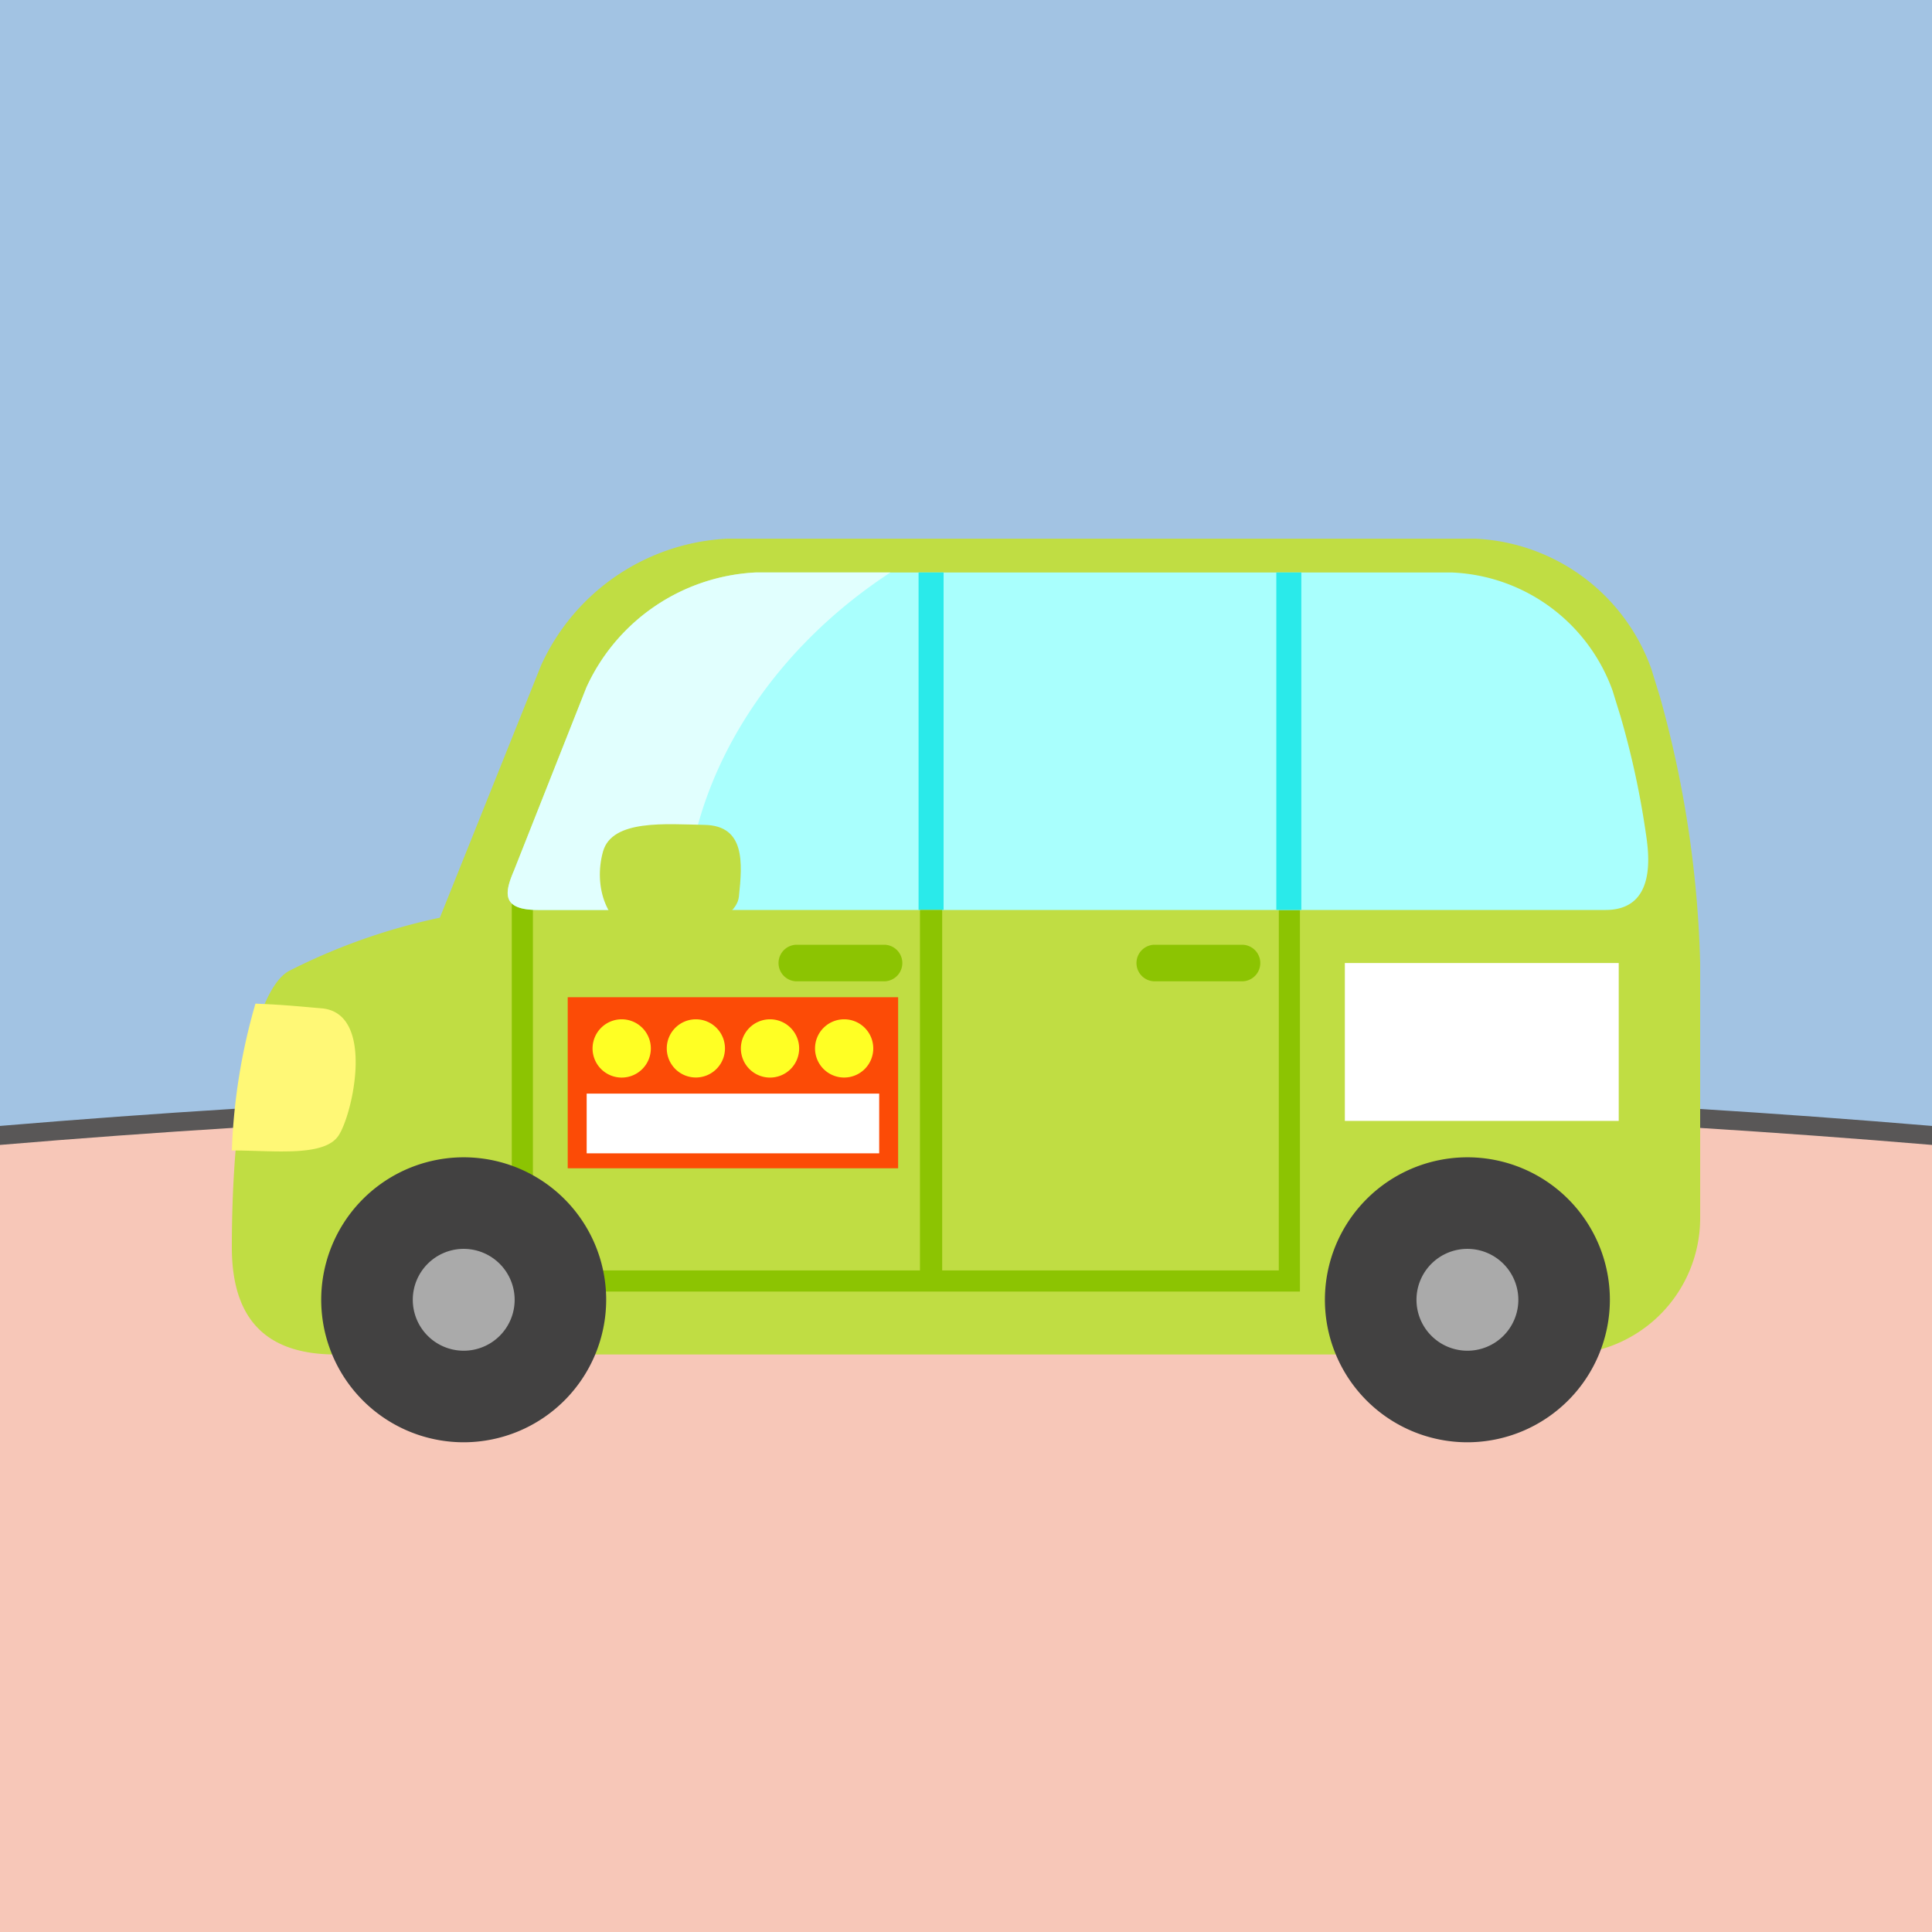 <?xml version="1.0" encoding="utf-8"?>
<svg xmlns="http://www.w3.org/2000/svg" width="100" height="100" viewBox="0 0 100 100">
  <defs>
    <style>
      .cls-1 {
        fill: #a2c3e3;
      }

      .cls-2 {
        fill: #f7c7b8;
      }

      .cls-3 {
        fill: #595757;
      }

      .cls-4 {
        fill: #c0dd43;
      }

      .cls-5 {
        fill: #8cc402;
      }

      .cls-6 {
        fill: #424141;
      }

      .cls-7 {
        fill: #aaa;
      }

      .cls-8 {
        fill: #a9fffd;
      }

      .cls-13, .cls-9 {
        fill: #fff;
      }

      .cls-9 {
        opacity: 0.65;
      }

      .cls-10 {
        fill: #2aeaea;
      }

      .cls-11 {
        fill: #fff876;
      }

      .cls-12 {
        fill: #fc4b06;
      }

      .cls-14 {
        fill: #ffff24;
      }
    </style>
  </defs>
  <title>ico</title>
  <g id="レイヤー_4" data-name="レイヤー 4">
    <rect class="cls-1" width="100" height="100"/>
    <path class="cls-2" d="M50,56.716c-18.085,0-34.72.77-50,2.055V100H100V58.771C84.72,57.486,68.085,56.716,50,56.716Z"/>
    <path class="cls-3" d="M0,58.278v.983c16.187-1.362,33.005-2.053,50-2.053s33.813.691,50,2.053v-.983c-16.19-1.36-33-2.052-50-2.052S16.19,56.918,0,58.278Z"/>
    <g>
      <path class="cls-4" d="M85.925,36.09l-.457-1.481a10.17,10.17,0,0,0-9.118-6.727H37.642a11.2,11.2,0,0,0-9.633,6.549L22.768,47.5a31.532,31.532,0,0,0-7.827,2.766C13.157,51.289,12,57.226,12,64.556c0,3.794,1.838,5.551,5.376,5.551H80.958A7.061,7.061,0,0,0,88,63.066V49.861A56.229,56.229,0,0,0,85.925,36.09Z"/>
      <path class="cls-5" d="M26.49,45.341V66.85H67.284V45.341Zm39.7,20.417H27.583V46.433H66.192Z"/>
      <g>
        <path class="cls-6" d="M24,74.652a7.375,7.375,0,1,1,7.376-7.373A7.383,7.383,0,0,1,24,74.652Z"/>
        <path class="cls-7" d="M24,64.641a2.636,2.636,0,1,0,2.638,2.638A2.64,2.64,0,0,0,24,64.641Z"/>
      </g>
      <g>
        <path class="cls-6" d="M75.952,74.652a7.375,7.375,0,1,1,7.375-7.373,7.383,7.383,0,0,1-7.375,7.373Z"/>
        <path class="cls-7" d="M75.952,64.641a2.636,2.636,0,1,0,2.637,2.638,2.64,2.64,0,0,0-2.637-2.638Z"/>
      </g>
      <path class="cls-8" d="M27.848,47.1H83.1c2.674,0,2.248-2.931,2.082-4.015a44.469,44.469,0,0,0-1.3-5.992l-.415-1.345a9.248,9.248,0,0,0-8.289-6.115H39.109a10.185,10.185,0,0,0-8.758,5.952l-3.757,9.5C26.083,46.273,26,47.1,27.848,47.1Z"/>
      <path class="cls-9" d="M46.09,29.63H39.109a10.185,10.185,0,0,0-8.758,5.952l-3.757,9.5c-.511,1.192-.6,2.016,1.254,2.016h7.63C35.59,40.587,39.529,33.917,46.09,29.63Z"/>
      <rect class="cls-10" x="47.545" y="29.63" width="1.294" height="17.467"/>
      <rect class="cls-10" x="66.062" y="29.63" width="1.295" height="17.467"/>
      <rect class="cls-5" x="47.617" y="47.097" width="1.15" height="19.016"/>
      <path class="cls-5" d="M45.788,50.793H41.213a.947.947,0,0,1,0-1.893h4.575a.947.947,0,0,1,0,1.893Z"/>
      <path class="cls-5" d="M64.316,50.793H59.74a.947.947,0,0,1,0-1.893h4.576a.947.947,0,0,1,0,1.893Z"/>
      <path class="cls-4" d="M38.245,46.411c-.148,1.4-3.485,2.437-5.057,2.033-1.807-.464-2.481-2.549-1.977-4.365.468-1.688,3.288-1.417,5.249-1.383C38.577,42.73,38.432,44.662,38.245,46.411Z"/>
      <path class="cls-11" d="M16.63,52.189c-1.017-.082-1.821-.178-3.408-.241A31.017,31.017,0,0,0,12,59.549c2.089-.009,4.743.354,5.508-.751C18.249,57.731,19.456,52.412,16.63,52.189Z"/>
      <rect class="cls-12" x="29.385" y="51.616" width="17.102" height="8.854"/>
      <rect class="cls-13" x="30.366" y="56.605" width="15.141" height="3.091"/>
      <rect class="cls-13" x="69.609" y="49.846" width="14.176" height="8.172"/>
      <g>
        <path class="cls-14" d="M33.687,54.266a1.508,1.508,0,1,1-1.508-1.507A1.509,1.509,0,0,1,33.687,54.266Z"/>
        <path class="cls-14" d="M37.524,54.266a1.506,1.506,0,1,1-1.506-1.507A1.507,1.507,0,0,1,37.524,54.266Z"/>
        <path class="cls-14" d="M41.364,54.266a1.508,1.508,0,1,1-1.507-1.507A1.508,1.508,0,0,1,41.364,54.266Z"/>
        <path class="cls-14" d="M45.2,54.266A1.507,1.507,0,1,1,43.7,52.759,1.506,1.506,0,0,1,45.2,54.266Z"/>
      </g>
    </g>
  </g>
</svg>
